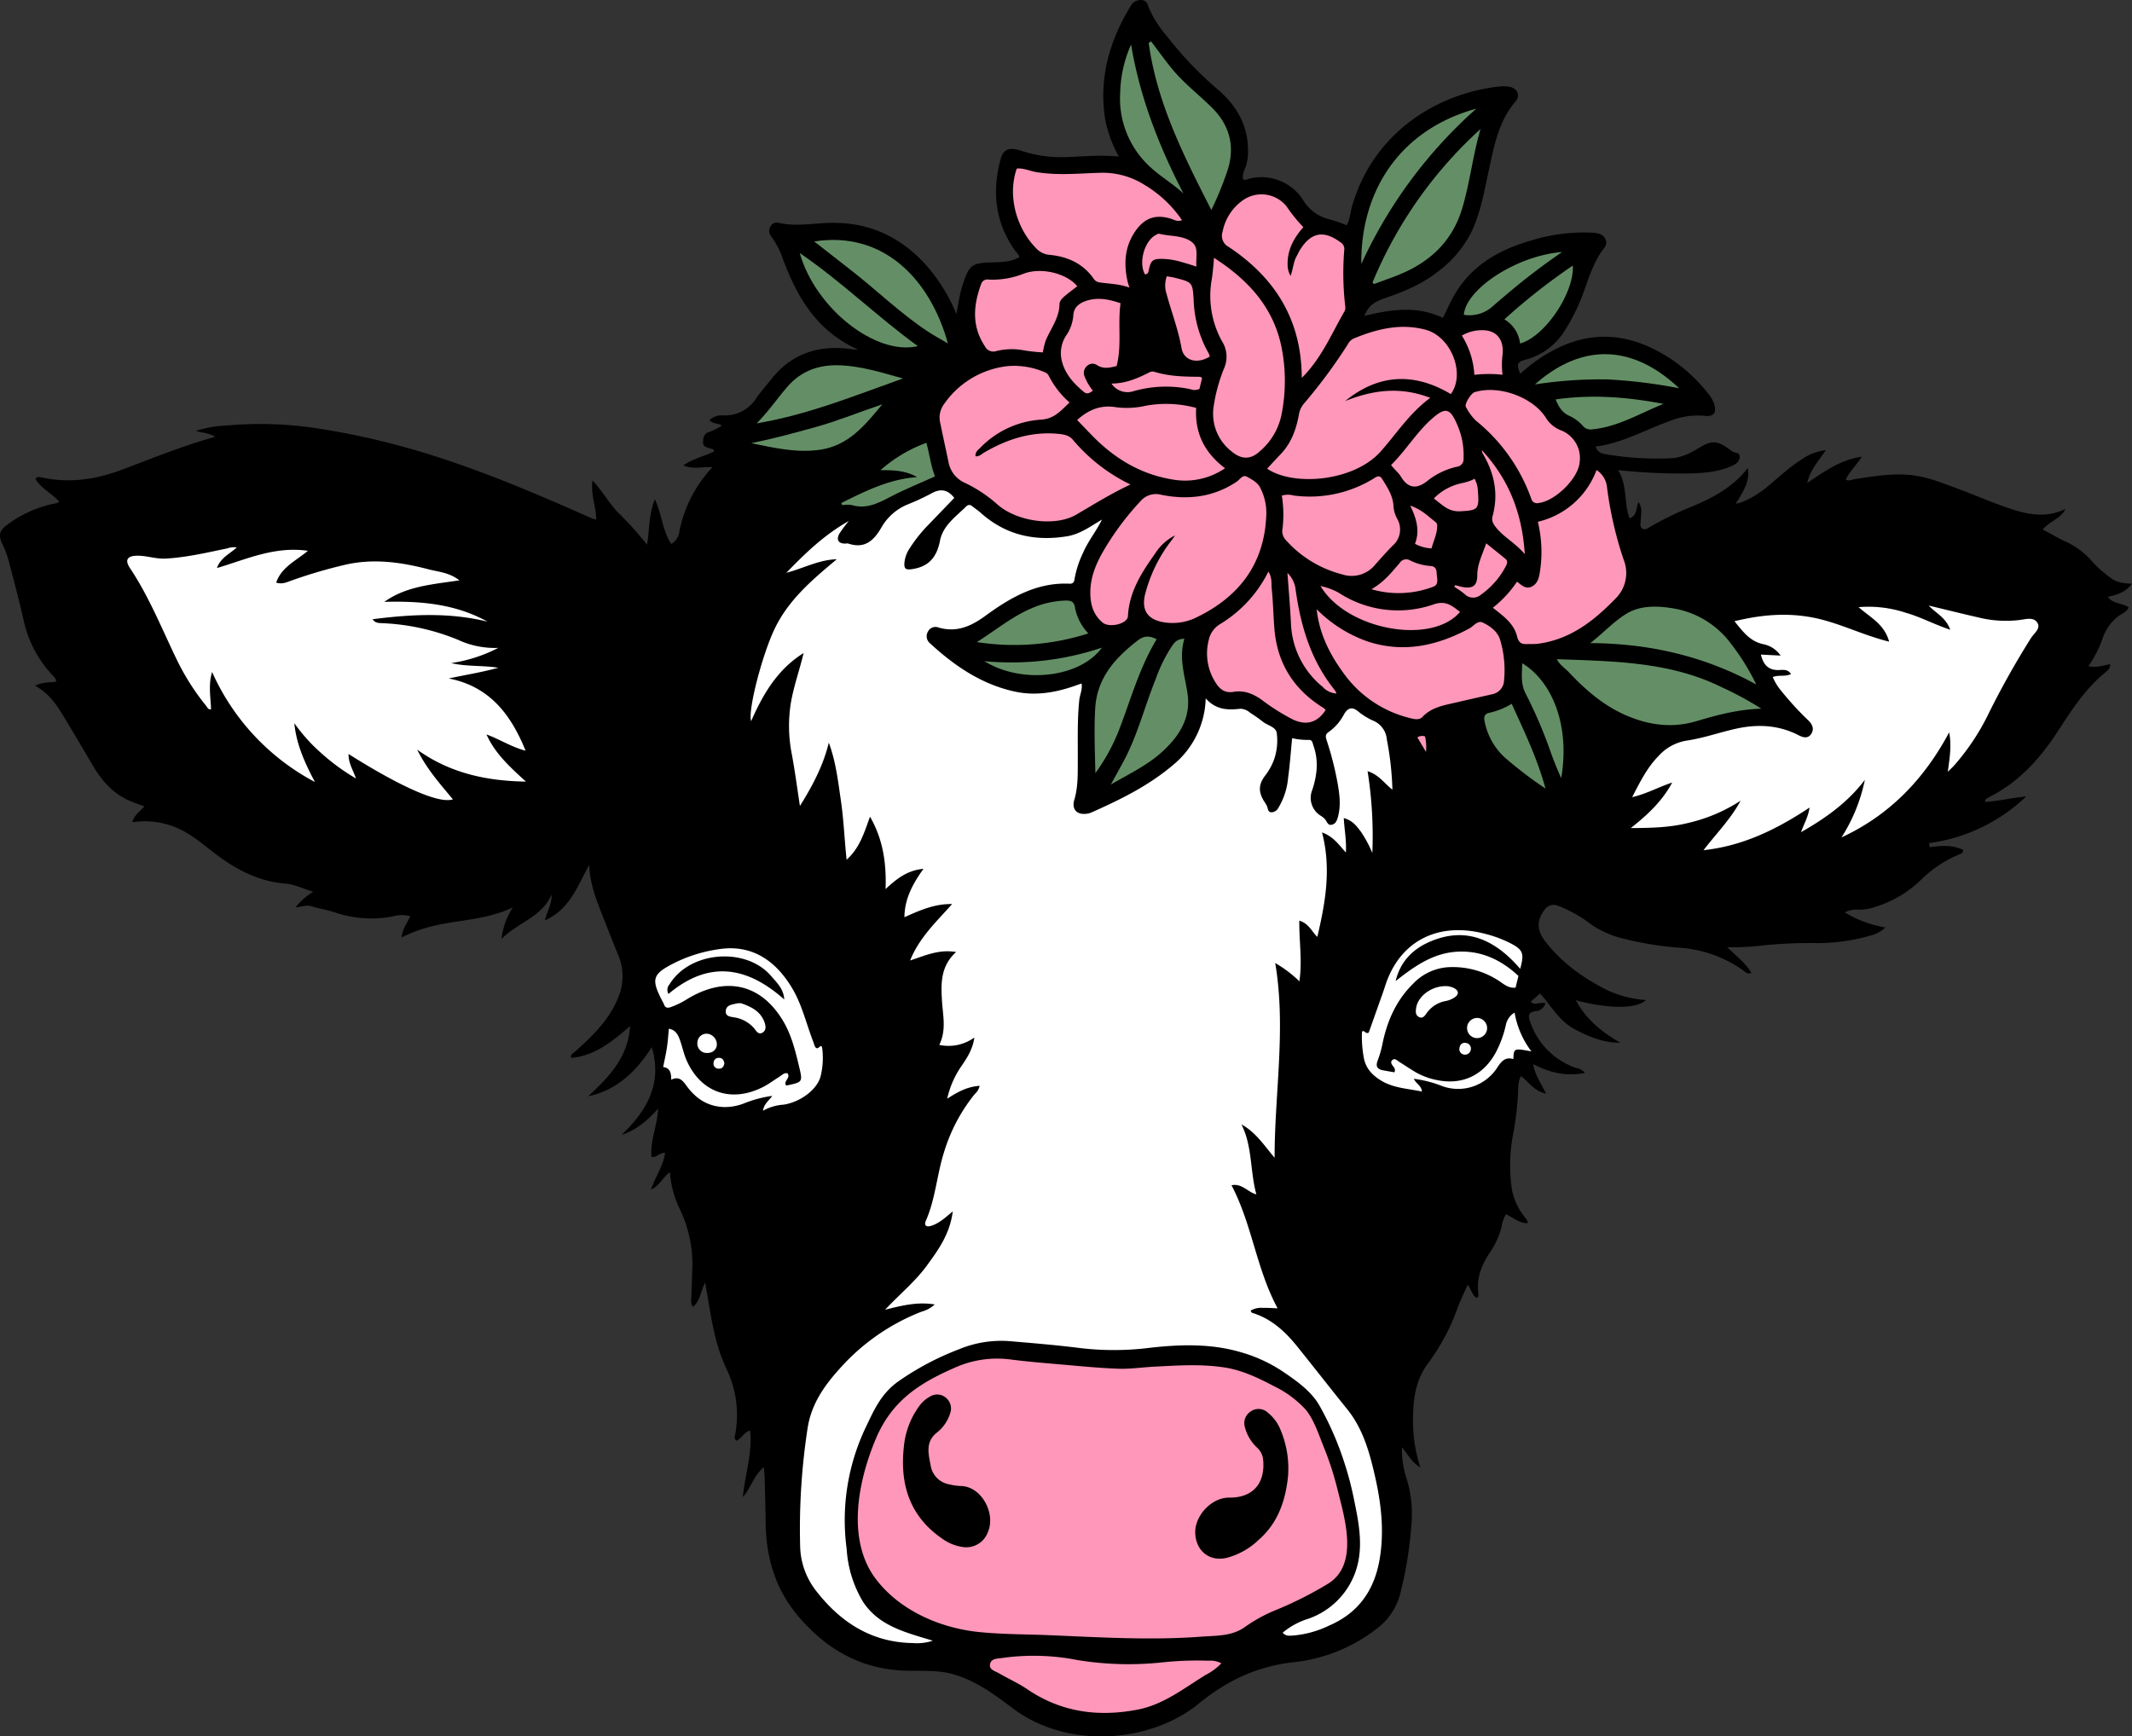 <svg xmlns="http://www.w3.org/2000/svg" width="560.885" height="456.887" viewBox="0 0 560.885 456.887"><rect x="0" y="0" width="560.885" height="456.887" fill="#333333" stroke="none"/><g id="katman_2" data-name="katman 2"><g id="katman_1-2" data-name="katman 1"><g><path d="M560.885,153.585c-2.101-.104-3.93-.254-5.457-1.426a31.499,31.499,0,0,1-4.841-4.208,20.433,20.433,0,0,0-7.091-5.418c-2.055-.926-3.999-2.098-6.109-3.222,1.79-2.163,4.718-2.792,6.013-5.396-6.075,2.946-11.77.984-17.429-1.088-3.62-1.325-7.165-2.854-10.782-4.185-3.948-1.453-7.856-3.089-12.084-3.596-5.091-.611-10.089.265-15.094,1.013-.77.115-1.555.627-2.426.138,1-2.175,2.749-3.704,4.22-6.033-5.755.836-9.857,3.943-14.364,6.908.752-3.457,2.984-5.723,4.892-8.627a13.959,13.959,0,0,0-6.658,2.653c-3.329,2.119-6.151,4.882-9.196,7.36-2.528,2.058-6.18,3.958-7.877,4.07,2.863-4.287,3.741-6.734,3.186-9.356-4.43,5.718-10.566,8.492-16.904,11.028a91.488,91.488,0,0,0-8.424,4.223c-.757.398-1.483,1.164-2.325.703-.895-.49-.48-1.538-.475-2.358.01-1.51.543-3.079-.614-4.664-.708,1.576-.282,3.563-2.342,4.296-1.521-4.066-.499-8.627-3.033-12.713a154.011,154.011,0,0,0,18.769.887c3.79-.09,7.579-.372,11.11-1.948,1.037-.463,2.11-1.098,2.132-2.439.02-1.228-1.232-.949-1.891-1.38-.298-.195-.592-.396-.878-.609-3.051-2.275-4.593-2.374-7.802-.421-2.344,1.426-4.795,2.7-7.558,2.808a80.54,80.54,0,0,1-16.869-1.026c-1.083-.187-2.388-.386-2.9-2.062,7.05-.888,13.044-4.411,19.478-6.71a19.939,19.939,0,0,1,9.234-1.374c2.4.291,3.177-.835,2.444-3.207a8.709,8.709,0,0,0-1.643-2.745,41.552,41.552,0,0,0-9.71-8.997c-10.267-6.815-20.888-8.043-31.891-1.77a39.699,39.699,0,0,0-7.74,5.674c-1.035-2.52-.886-3.061,1.354-3.725a17.245,17.245,0,0,0,9.816-6.852,50.561,50.561,0,0,0,5.547-11.084c1.28-3.55,2.428-7.19,4.557-10.365.716-1.067,1.821-1.948,1.127-3.408-.687-1.446-2.093-1.614-3.462-1.706A46.683,46.683,0,0,0,402.616,63.34c-8.406,2.45-15.594,6.551-20.128,14.502-1.05,1.842-1.838,3.8-2.901,5.796-6.808-3.282-13.684-2.204-20.657-.522,1.072-2.524,2.287-3.595,5.588-4.725,4.878-1.67,9.539-3.594,13.687-6.867a29.469,29.469,0,0,0,8.988-10.68c2.405-5.174,3.328-10.759,4.527-16.265,1.385-6.357,2.571-12.757,7.027-17.936,1.26-1.464.452-3.342-1.458-3.768a8.661,8.661,0,0,0-2.767-.121c-16.115,1.735-33.142,11.842-38.826,31.524-.469,1.623-.5,3.389-1.407,4.993a42.594,42.594,0,0,0-4.48-1.542,11.083,11.083,0,0,1-7.136-5.328A13.051,13.051,0,0,0,328.79,46.978c-.571.122-1.151.619-1.849.113a6.679,6.679,0,0,1,.72-3.077,12.117,12.117,0,0,0,.662-4.63c-.069-6.629-3.126-11.765-8.04-15.911A94.825,94.825,0,0,1,306.997,9.531a29.649,29.649,0,0,1-4.637-7.176c-.426-1.069-.56-2.242-2.062-2.347A3.096,3.096,0,0,0,297.34,1.781c-5.537,9.143-8.291,18.915-6.577,29.668a32.293,32.293,0,0,0,3.603,9.758c-4.949-.513-9.568-.004-14.197.142a33.767,33.767,0,0,1-11.602-1.71c-3.032-.989-4.621-.366-5.305,2.155-2.304,8.489-1.51,16.554,3.63,23.936.439.63,1.109,1.11,1.292,1.91-1.778,1.048-3.123,1.302-7.435,1.414-4.977.13-5.704.654-7.337,5.417a26.976,26.976,0,0,0-.855,3.09c-.328,1.529-.575,3.075-.943,5.088a46.107,46.107,0,0,0-7.744-12.624c-6.635-7.47-14.789-11.458-24.868-11.392-4.765.031-9.532,1.103-14.301-.026a1.76,1.76,0,0,0-1.984.965,2.23,2.23,0,0,0,.16,2.621,22.504,22.504,0,0,1,3.202,6.273c3.762,9.946,8.926,18.737,19.664,23.516-.771-.016-.978.003-1.177-.028-8.711-1.362-16.138.787-21.745,7.935-1.279,1.63-2.677,3.175-3.854,4.874a9.705,9.705,0,0,1-8.444,4.54,5.057,5.057,0,0,0-3.884,1.206c.862,1.072,2.182.795,3.301,1.453a14.981,14.981,0,0,1-3.668,1.794c-1.184.546-1.293,1.599-1.308,2.706-.015,1.077.885,1.13,1.573,1.46.449.216,1.169.016,1.348.832-2.522,1.298-5.417,1.832-8.116,3.709,2.753,1.139,5.08.281,7.672.461a34.344,34.344,0,0,0-8.691,16.794,4.382,4.382,0,0,1-2.158,3.417c-2.3-3.408-2.398-7.631-4.308-11.779-1.663,4.163-1.379,7.985-2.058,11.961a88.337,88.337,0,0,0-7.44-8.264c-2.508-2.511-4.186-5.733-6.915-8.634-.523,3.855.995,6.938.978,10.309a11.317,11.317,0,0,1-1.13-.333c-15.922-7.066-31.905-13.891-48.761-18.6A197.714,197.714,0,0,0,82.107,112.51a98.258,98.258,0,0,0-22.662-.53A28.866,28.866,0,0,0,51.513,113.4c1.685.478,3.405.511,5.119,1.532-8.499,2.354-16.432,5.6-24.438,8.621-6.936,2.617-13.912,3.672-21.209,2.074-.524-.115-1.128-.368-1.663.423,1.526,2.481,4.299,3.781,6.215,5.896-.342.506-.795.465-1.202.546A31.344,31.344,0,0,0,1.921,138.058c-2.193,1.593-2.376,2.832-1.217,5.26a24.03,24.03,0,0,1,1.57,4.205c1.381,5.248,2.778,10.495,3.968,15.788a30.445,30.445,0,0,0,7.327,14.087c.497.546,1.208,1.021,1.184,1.998-1.748.192-3.54.055-5.515,1.036,3.601,1.956,5.62,4.964,7.503,8.062,2.627,4.32,5.179,8.687,7.748,13.043,2.298,3.896,5.182,7.188,9.401,9.078,1.283.575,2.626,1.013,4.07,1.562-1.113,1.374-2.702,2.249-3.126,4.181A21.369,21.369,0,0,1,49.93,219.663c2.535,1.584,4.812,3.578,7.221,5.365,5.355,3.971,11.08,6.929,17.93,7.465,2.36.185,4.644,1.337,7.321,2.157a17.891,17.891,0,0,0-4.661,4.094c1.503-.081,2.788-.75,4.276-.267,1.897.616,3.898.906,5.8,1.511a30.196,30.196,0,0,0,15.584,1.132,8.37,8.37,0,0,1,4.531-.057c-.808,1.818-2.038,3.362-2.305,5.607a37.403,37.403,0,0,1,6.078-2.415c7.477-2.302,15.568-1.84,23.214-5.492a19.14,19.14,0,0,0-2.983,8.297c4.423-4.43,10.733-5.802,13.169-11.724.101,2.505-1.175,4.519-1.767,6.851,6.59-2.927,8.611-9.133,11.673-14.595.175,5.275,2.174,9.953,4.021,14.669q1.797,4.589,3.656,9.153a14.3,14.3,0,0,1-.131,11.246c-2.339,5.762-6.667,9.89-11.133,13.932-.485.439-1.298.667-1.203,1.772,6.221-.531,10.733-4.232,15.542-8.368-.546,8.44-5.716,13.47-11.012,18.467,7.759-1.649,12.777-6.833,16.718-12.913,2.848,9.496-1.261,16.712-7.956,23.074,3.899-1.274,6.758-3.72,9.635-6.944-.259,4.7-2.164,8.564-1.755,12.76,1.439.145,2.217-1.216,3.583-1.118-.49,3.491-2.526,6.263-3.727,9.678,2.328-.986,3.019-3.195,4.988-4.566a26.9,26.9,0,0,0,2.69,9.89,33.265,33.265,0,0,1,3.225,14.083c-.034,2.927-.189,5.853-.27,8.78-.024.872-.275,1.801.431,2.687,1.94-1.642,1.997-4.105,3.188-6.418.254,1.437.447,2.481.622,3.528,1.107,6.63,2.143,13.323,5.098,19.416a27.832,27.832,0,0,1,2.219,16.89c-.091.594-.452,1.256.333,1.807,1.313-.623,1.946-2.214,3.562-2.716.656,6.026-1.36,11.678-1.905,17.514,2.113-2.285,2.753-5.543,5.519-7.838.099,1.288.207,2.185.23,3.083.097,3.783.204,7.567.242,11.351.095,9.371,2.567,17.809,8.839,25.085,7.551,8.758,16.758,13.798,28.448,14.032,4.122.083,8.263-.21,12.325.998,5.828,1.733,10.666,5.302,15.331,8.838,14.502,10.989,36.386,9.142,48.997-1.174,7.362-6.023,15.344-9.829,24.878-10.891a43.109,43.109,0,0,0,21.792-8.704,16.731,16.731,0,0,0,6.298-9.175,102.426,102.426,0,0,0,2.936-17.729,31.786,31.786,0,0,0-1.21-12.691,24.291,24.291,0,0,1-1.239-8.289c1.604,2.025,2.739,4.082,4.846,5.337a39.562,39.562,0,0,1-1.909-13.661c.075-4.937.885-9.728,3.962-13.763a56.888,56.888,0,0,0,7.802-14.707c.752-2.002,1.684-3.876,2.598-5.946.958,1.197,1.164,2.752,2.407,3.503a1.3,1.3,0,0,0,.39-1.358c-.515-4.162,1.009-7.684,3.311-11.008a21.685,21.685,0,0,0,2.772-6.237,10.47,10.47,0,0,1,1.18-3.463c1.907.846,3.494,2.399,5.765,2.374-.085-.947-.704-1.398-1.089-1.974a16.638,16.638,0,0,1-3.038-6.564,42.53,42.53,0,0,1,.111-14.073,84.129,84.129,0,0,0,1.424-11.252c.085-1.578-.084-3.256.787-4.849,2.09,1.528,3.412,3.969,6.608,4.611-1.348-2.727-2.924-4.869-3.397-7.763,4.367,2.229,8.687,3.322,13.633,2.301a3.885,3.885,0,0,0-2.373-1.299,19.376,19.376,0,0,1-12.077-12.216c-.5-1.367-.59-2.443,1.386-2.715a2.845,2.845,0,0,0,2.659-2.123c-1.405-.344-2.829.708-3.895-.355.849-.747,1.638-1.44,2.476-2.176,2.862,3.097,4.919,7.127,8.905,9.281,3.8,2.054,7.726,3.697,12.189,3.674-4.815-2.802-9.01-6.149-11.669-11.19a47.742,47.742,0,0,0,9.286,1.647c4.092.315,7.552-.176,9.171-1.693a27.991,27.991,0,0,1-10.809-2.898c-6.184-3.204-11.666-7.2-15.886-12.781-2.085-2.756-2.025-5.478-.008-8.047a2.886,2.886,0,0,1,3.569-1.075,35.287,35.287,0,0,1,8.738,4.935,25.458,25.458,0,0,0,8.786,3.796,87.221,87.221,0,0,0,13.947,2.274,32.892,32.892,0,0,1,17.348,6.078c.508.375,1.024,1.04,2.043.543-1.589-2.541-3.889-4.35-6.386-6.734a67.073,67.073,0,0,0,7.722-.273,120.779,120.779,0,0,1,15.813-.807,49.854,49.854,0,0,0,14.338-2.028,8.056,8.056,0,0,0,3.739-2.083,30.016,30.016,0,0,1-10.64-3.945,6.424,6.424,0,0,1,3.667-.718,13.918,13.918,0,0,0,4.6-.833,29.69,29.69,0,0,0,11.841-7.116,31.207,31.207,0,0,1,9.689-6.481c.536-.239,1.289-.311,1.334-1.294-2.764-1.381-5.767-1.149-8.801-.724q-.094-.54-.188-1.081a45.77,45.77,0,0,0,25.553-12.267c-3.638.297-7.153,1.226-10.854,1.428.111-.408.104-.592.19-.66a5.09,5.09,0,0,1,.885-.589c7.585-3.797,13.159-9.819,17.704-16.737,3.778-5.75,7.377-11.558,12.78-15.984.642-.526,1.467-1.106,1.392-2.254-1.944.303-3.711,1.041-5.736.486a28.555,28.555,0,0,0,3.734-7.259,12.297,12.297,0,0,1,3.962-5.714c.942-.776,2.304-1.141,2.918-2.452-1.623-1.276-4.091-.789-5.484-2.806C557.007,156.506,559.211,155.831,560.885,153.585Z"></path><g><path d="M347.397,154.19c6.926,11.629,29.255,15.618,36.704,6.827-1.994-1.54-3.651-3.066-6.778-2.041a28.548,28.548,0,0,1-25.215-3.059A17.771,17.771,0,0,0,347.397,154.19Z" style="fill: #ff97ba"></path><path d="M389.688,156.411A21.052,21.052,0,0,0,396.19,148.91c.365-.703.512-1.339-.182-1.903-1.62-1.317-3.25-2.624-5.014-4.047-1.002,2.963-2.361,5.495-2.356,8.428.004,2.567-1.044,3.494-3.548,3.124-.757-.112-1.496-.354-2.242-.537l-.269.393c.907.637,1.873,1.204,2.707,1.925A3.148,3.148,0,0,0,389.688,156.411Z" style="fill: #ff97ba"></path><path d="M389.841,118.437a4.181,4.181,0,0,0,.164.778c3.112,5.186,4.292,10.681,2.651,16.622-.354,1.282.296,2.19,1.038,3.095,2.047,2.496,4.989,3.968,7.449,6.88C400.448,135.1,397.024,126.213,389.841,118.437Z" style="fill: #ff97ba"></path><path d="M368.228,148.14c-2.088,2.413-4.057,4.956-7.427,6.901a25.539,25.539,0,0,0,16.312-.683c1.519-.569.884-2.356.835-3.644-.038-.988-.408-1.735-1.651-1.795a14.066,14.066,0,0,1-5.333-1.457A1.984,1.984,0,0,0,368.228,148.14Z" style="fill: #ff97ba"></path><path d="M372.249,143.091a10.351,10.351,0,0,0,4.352,1.209c.48-1.813,1.286-3.412,1.447-5.205.058-.64.187-1.283-.428-1.758-1.897-1.466-3.569-3.265-6.616-4.286C372.735,136.582,373.551,139.759,372.249,143.091Z" style="fill: #ff97ba"></path><path d="M384.156,134.53c4.537-.246,5.037-.429,4.655-5.117a7.407,7.407,0,0,0-.879-3.456c-1.882,1.108-3.964,1.102-5.788,1.916a13.872,13.872,0,0,0-4.931,3.291C379.412,132.794,381.022,134.7,384.156,134.53Z" style="fill: #ff97ba"></path><path d="M390.283,86.887a10.45,10.45,0,0,0-5.704,1.416A21.623,21.623,0,0,1,387.87,98.624a33.495,33.495,0,0,1,7.415-.018,21.833,21.833,0,0,1-.015-5.129C395.741,89.493,393.851,87.015,390.283,86.887Z" style="fill: #ff97ba"></path><path d="M395.774,84.031a8.485,8.485,0,0,1,4.129,6.353c6.512-1.794,14.281-13.293,13.875-20.51A162.135,162.135,0,0,0,395.774,84.031Z" style="fill: #648f66"></path><path d="M401.59,169.473c.994-.046,2.001.039,2.983-.086,8.495-1.085,14.767-6.036,20.465-11.914a9.422,9.422,0,0,0,2.133-10.149,98.252,98.252,0,0,1-4.428-19.333,6.037,6.037,0,0,0-2.728-4.313,21.72,21.72,0,0,1-15.439,13.614,33.912,33.912,0,0,1,.599,12.806c-.251,1.643-.5,3.341-2.137,4.211-1.571.835-2.751-.312-3.934-1.264a29.934,29.934,0,0,1-6.373,6.864c2.791,2.208,5.556,4.139,6.378,7.562C399.456,168.922,400.157,169.54,401.59,169.473Z" style="fill: #ff97ba"></path><path d="M403.813,101.149a113.814,113.814,0,0,1,19.148-1.315,136.632,136.632,0,0,1,18.786,2.324C429.378,90.468,416.059,90.311,403.813,101.149Z" style="fill: #648f66"></path><path d="M416.351,111.989a2.684,2.684,0,0,0,2.616.97c6.781-.661,12.502-4.237,18.675-6.687-9.386-1.791-18.751-2.554-28.381-1.177.768,1.912,1.694,3.435,3.48,4.276A10.375,10.375,0,0,1,416.351,111.989Z" style="fill: #648f66"></path><path d="M361.682,125.725a32.079,32.079,0,0,1-21.303,4.662,5.81,5.81,0,0,0-3.158.015,31.313,31.313,0,0,1,.19,8.645,3.426,3.426,0,0,0,.902,3.098,29.737,29.737,0,0,0,14.749,8.979,7.975,7.975,0,0,0,8.729-2.551c1.508-1.715,3.027-3.426,4.637-5.043a5.59,5.59,0,0,0,1.248-6.835,8.386,8.386,0,0,1-1.066-3.232c-.06-2.866-1.554-5.138-2.994-7.44C363.083,125.17,362.532,125.186,361.682,125.725Z" style="fill: #ff97ba"></path><path d="M376.852,110.059c-4.114,3.593-6.904,8.335-10.886,12.307.906,1.203,1.948,1.978,2.615,3.091,1.776,2.966,4.046,3.354,6.838,1.161a19.115,19.115,0,0,1,7.819-3.798,1.992,1.992,0,0,0,1.795-2.17,19.965,19.965,0,0,0-1.777-9.144C381.485,107.407,380.202,107.133,376.852,110.059Z" style="fill: #ff97ba"></path><path d="M351.611,182.478a5.422,5.422,0,0,0-.445-.865c-6.322-7.813-9.041-17.034-10.354-26.771a7.216,7.216,0,0,0-2.114-4.089c.327,4.59.718,8.911.923,13.241a22.602,22.602,0,0,0,8.328,16.727A5.304,5.304,0,0,0,351.611,182.478Z" style="fill: #ff97ba"></path><path d="M395.779,199.227a104.741,104.741,0,0,0,10.81,8.256c-2.209-8.093-5.636-15.095-8.89-22.301a19.296,19.296,0,0,1-5.733,2.337c-1.395.276-1.67,1.01-1.39,2.302A17.347,17.347,0,0,0,395.779,199.227Z" style="fill: #648f66"></path><path d="M308.207,126.12a18.642,18.642,0,0,0,14.076-2.915c-5.312-4.015-8.002-9.182-7.593-15.872a30.098,30.098,0,0,0-13.24-.581,21.985,21.985,0,0,1-8.025.372c-3.88-.632-7.198.768-10.046,3.393,1.383,1.437,2.611,2.722,3.85,3.997C293.048,120.502,299.862,124.709,308.207,126.12Z" style="fill: #ff97ba"></path><path d="M287.965,193.57c.019,3.287.133,6.574.206,9.86a50.171,50.171,0,0,0,6.187-11.272c3.114-8.009,5.342-16.379,9.934-23.956-1.897-.973-3.312-.956-4.925.285-5.958,4.586-10.743,9.855-11.237,17.836C287.98,188.733,287.951,191.155,287.965,193.57Z" style="fill: #648f66"></path><path d="M333.14,135.445a14.343,14.343,0,0,0-1.565-7.035c-.764-1.529-2.224-2.25-3.55-2.982-1.099-.607-1.853.767-2.683,1.322-6.138,4.098-12.865,4.864-19.901,3.429a5.308,5.308,0,0,0-5.375,1.669,73.079,73.079,0,0,0-8.04,10.29c-2.75,4.296-5.258,8.709-5.185,14.052.041,2.973.86,5.672,3.238,7.625,1.83,1.503,6.557.313,6.657-1.677.321-6.403,3.608-11.511,7.138-16.466a13.333,13.333,0,0,1,5.268-4.803c-.278.397-.549.8-.836,1.19a38.71,38.71,0,0,0-7.099,14.512c-.89,3.987.697,6.354,4.658,7.112a14.192,14.192,0,0,0,8.982-1.272C326.095,156.953,332.674,148.248,333.14,135.445Z" style="fill: #ff97ba"></path><path d="M305.422,198.101c4.624-4.107,7.926-9.012,7.001-15.518-.678-4.77-2.384-9.414-.833-14.497-2.042.003-2.683,1.095-3.375,2.061a40.488,40.488,0,0,0-4.213,8.636c-2.866,7.072-4.697,14.55-8.308,21.333-1.034,1.942-2.109,3.862-3.453,6.316C297.112,203.598,301.657,201.444,305.422,198.101Z" style="fill: #648f66"></path><path d="M282.783,159.782c-.23-1.525-1.116-1.78-2.373-1.763a24.007,24.007,0,0,0-9.115,2.081c-5.103,2.165-9.32,5.724-14.311,8.85a63.99,63.99,0,0,0,29.336-2.28A13.504,13.504,0,0,1,282.783,159.782Z" style="fill: #648f66"></path><path d="M289.893,170.411a74.853,74.853,0,0,1-30.929,3.555C268.854,180.11,284.17,178.31,289.893,170.411Z" style="fill: #648f66"></path><path d="M418.371,169.216c15.497.088,30.059,3.413,43.666,10.896a59.971,59.971,0,0,0-6.668-10.757,23.751,23.751,0,0,0-14.663-9.185c-4.3-.785-8.91-.96-12.552,1.161C424.66,163.365,421.771,166.616,418.371,169.216Z" style="fill: #648f66"></path><path d="M372.881,194.031l2.273,3.818a13.309,13.309,0,0,0-.25-4.071A2.224,2.224,0,0,0,372.881,194.031Z" style="fill: #ff97ba"></path><path d="M298.312,102.896a31.159,31.159,0,0,1,14.825-.502,3.007,3.007,0,0,0,2.41-.059c.225-.927.47-1.933.701-2.885-.298-.173-.417-.303-.537-.304-4.069-.031-8.13-.092-12.07-1.332a1.81,1.81,0,0,0-1.23.147c-3.057,1.55-6.157,2.943-10.017,2.964A5.086,5.086,0,0,0,298.312,102.896Z" style="fill: #ff97ba"></path><path d="M406.618,109.816c-3.509-5.406-12.432-8.576-18.679-6.624-.969.303-2.737,3.162-2.292,3.877a14.2,14.2,0,0,0,2.615,3.604,46.311,46.311,0,0,1,14.576,20.538,1.558,1.558,0,0,0,1.953,1.135c4.255-.46,10.283-6.322,10.751-10.529a7.853,7.853,0,0,0-5.121-8.679A8.071,8.071,0,0,1,406.618,109.816Z" style="fill: #ff97ba"></path><path d="M286.511,78.946c-2.076.517-4.032,1.601-4.141,4.036a10.731,10.731,0,0,1-1.91,5.336,8.435,8.435,0,0,0-1.083,6.779c.875,3.411,3.153,5.848,5.768,8.033.884.739,1.552.23,2.375-.328a14.16,14.16,0,0,1-2.241-3.877,2.367,2.367,0,0,1,.773-2.696,2.048,2.048,0,0,1,2.58-.139c1.753,1.12,3.53.615,5.125.219,1.416-5.48.252-10.932,1.036-16.52C292.113,78.866,289.352,78.238,286.511,78.946Z" style="fill: #ff97ba"></path><path d="M324.491,182.047c2.801-.488,5.154.494,7.404,2.064a54.369,54.369,0,0,0,8.318,5.247c3.522,1.609,6.384.77,8.539-2.545a4.518,4.518,0,0,0-.561-.526c-7.824-4.827-12.224-11.773-12.933-20.974-.268-3.483-.343-6.984-.693-10.458-.14-1.389.137-2.931-.881-4.443a33.554,33.554,0,0,1-12.716,13.812,6.44,6.44,0,0,0-2.978,4.202,14.189,14.189,0,0,0,1.878,11.291C320.978,181.459,322.38,182.416,324.491,182.047Z" style="fill: #ff97ba"></path><path d="M396.609,77.253a173.548,173.548,0,0,1,14.33-10.926c-11.73.866-25.264,9.623-25.834,16.498a9.101,9.101,0,0,0,7.597-2.227C393.987,79.464,395.3,78.36,396.609,77.253Z" style="fill: #648f66"></path><path d="M321.482,89.787a7.553,7.553,0,0,1,.573,7.07,43.235,43.235,0,0,0-2.77,10.086,12.559,12.559,0,0,0,4.826,11.921c2.519,2.073,4.909,2.102,7.295-.097a17.157,17.157,0,0,0,5.709-9.541,45.307,45.307,0,0,0-.056-18.272c-2.247-10.377-8.856-17.416-17.681-23.114-.16,2.069-.31,3.825-.574,5.575A24.673,24.673,0,0,0,321.482,89.787Z" style="fill: #ff97ba"></path><path d="M308.983,73.065c-.614-.155-1.248-.232-2.017-.371a7.045,7.045,0,0,0-.066,4.642c1.288,4.768,3.074,9.365,3.948,14.293.602,3.393,4.241,4.198,7.419,2.179a5.429,5.429,0,0,0-.354-.953A30.155,30.155,0,0,1,314.03,78.988C313.743,74.265,313.726,74.261,308.983,73.065Z" style="fill: #ff97ba"></path><path d="M313.435,63.593c-2.448-1.757-5.659-1.355-8.493-2.086-.228-.059-.543.143-.795.268-3.076,1.527-4.709,7.375-2.918,10.444.432-.091.797-.22.901-.749.615-3.107,1.089-3.459,4.15-3.336,2.807.113,5.428,1.037,8.466,2.01C314.523,67.61,315.51,65.081,313.435,63.593Z" style="fill: #ff97ba"></path><path d="M392.477,182.694a3.86,3.86,0,0,0,3.216-3.726,27.837,27.837,0,0,0-.973-10.378c-.617-2.333-2.593-3.809-4.654-4.779-1.353-.637-2.383.943-3.525,1.557-8.428,4.535-17.181,6.492-26.578,3.472a35.266,35.266,0,0,1-13.578-8.536c.739,6.68,3.569,12.044,7.165,16.949a30.286,30.286,0,0,0,17.395,11.694c1.142.29,2.437.583,3.263-.297,2.437-2.598,5.706-3.069,8.886-3.815C386.217,184.102,389.349,183.406,392.477,182.694Z" style="fill: #ff97ba"></path><path d="M396.155,269.716a28.812,28.812,0,0,1-2.748,7.405c-3.269,5.872-8.787,8.431-15.335,7.078a18.345,18.345,0,0,1-5.608-2.055c-1.476-.864-2.888-1.839-4.346-2.735-.57-.35-1.174-1.121-1.87-.433-.574.567-.04,1.165.337,1.702a1.27,1.27,0,0,1,.256,1.474c-.93-.162-1.897-.33-2.863-.499-1.601-.28-2.188-.999-1.506-2.688a28.76,28.76,0,0,0,1.315-4.727c1.256-5.853,3.628-11.123,7.952-15.371a13.936,13.936,0,0,1,10.14-4.403,22.055,22.055,0,0,1,12.909,3.933c1.124.8,2.3,1.666,3.929,1.476q.4-1.631.756-3.084c-4.637-4.322-9.982-6.783-16.33-6.359-6.292.42-11.171,3.921-15.982,7.717,1.396-5.795,5.333-9.178,10.72-11.024,8.027-2.75,15.237-.143,22.05,7.804,1.138-4.162.765-5.058-2.901-6.91a31.794,31.794,0,0,0-6.429-2.332c-12.786-3.305-22.611,2.341-26.23,13.847-.45,1.429-.978,2.833-1.477,4.246-.965,2.731-1.936,5.46-2.807,7.916-.947.508-1.018-.779-1.778-.254a30.566,30.566,0,0,0,.422,6.552c.444,2.955,2.141,4.829,4.597,6.327,3.323,2.027,7.079,2.107,10.749,2.897-.07-1.502-1.465-1.976-2.136-3.356a30.922,30.922,0,0,1,6.88,1.687,12.247,12.247,0,0,0,15.084-4.651c.961-1.501,2.079-2.915,4.222-2.215.132-2.889.132-2.889,4.762-2.03a23.348,23.348,0,0,1-4.432-10.219A4.925,4.925,0,0,0,396.155,269.716Z" style="fill: #fff"></path><path d="M318.027,436.977a88.437,88.437,0,0,0-12.386.449,83.322,83.322,0,0,1-22.164-.62,59.486,59.486,0,0,0-19.807-.551c-1.225.19-2.888.071-3.21,1.596-.318,1.504,1.324,1.835,2.306,2.41,2.46,1.442,5.104,2.599,7.452,4.197,8.905,6.061,18.615,7.38,29.007,5.398,6.903-1.316,12.235-5.646,17.993-9.159a15.87,15.87,0,0,0,4.096-3.03A5.998,5.998,0,0,0,318.027,436.977Z" style="fill: #ff97ba"></path><path d="M354.434,370.813c-4.384-5.442-8.685-10.951-13.061-16.4-3.221-4.011-6.888-7.457-11.988-8.982-.144-.043-.22-.311-.387-.564a5.422,5.422,0,0,1,3.305-.728c1.163-.045,2.331.059,3.807.107-5.615-10.405-6.711-22.107-12.129-32.372,2.766-.585,4.281,1.821,6.542,2.398-1.697-6.176-1.003-12.635-3.933-18.421,3.843,2.117,6.03,5.617,8.731,8.787-.008-17.043,3.065-34.005.166-51.241a32.273,32.273,0,0,1,6.354,4.81c.813-5.496-.101-10.638-.017-15.965,2.598.797,3.337,3.009,4.737,4.274,2.107-8.965,3.735-17.916,1.236-27.485,3.01,1.09,4.435,3.259,6.269,5.286.203-3.148-.385-5.998-.548-9.059,2.367.628,3.433,2.175,4.541,3.634a31.512,31.512,0,0,1,2.974,5.553,108.551,108.551,0,0,0-1.251-21.524c2.945.899,4.385,3.181,6.532,4.865a79.988,79.988,0,0,0-1.462-13.177,5.855,5.855,0,0,0-3.67-5.01,17.604,17.604,0,0,1-3.986-2.495c-1.671-1.332-2.738-.647-3.614.845a13.065,13.065,0,0,1-4.029,4.652c-.978.627-.814,1.336-.533,2.198a83.444,83.444,0,0,1,2.86,11.201c.528,2.964.919,5.944.111,8.92-.242.892-.557,1.849-1.623,2.087-1.04.232-1.227-.722-1.683-1.328a4.869,4.869,0,0,0-1.129-.976,5.515,5.515,0,0,1-2.307-6.896c1.255-3.802,1.688-7.675.304-11.565-.247-.695-.262-1.695-1.401-1.554a17.527,17.527,0,0,1-4.218-.458c-.354,3.596-.587,7.007-1.056,10.384a18.34,18.34,0,0,1-2.529,7.885,2.137,2.137,0,0,1-1.871,1.239c-.97-.061-.876-.962-1.143-1.588a9.499,9.499,0,0,0-.757-1.286c-1.539-2.448-1.515-4.421.213-6.726a15.852,15.852,0,0,0,2.388-4.286,15.148,15.148,0,0,0,.705-6.978c-.226-1.638-2.438-1.974-3.683-2.996a38.361,38.361,0,0,0-3.33-2.339,4.006,4.006,0,0,0-2.529-1.052c-3.27.378-6.415.352-9.146-2.732a23.454,23.454,0,0,1-8.442,17.409c-6.463,5.53-14.035,9.261-21.764,12.673a3.721,3.721,0,0,1-.825.231c-2.717.502-4.313-.995-3.537-3.612,1.04-3.508.896-7.063.914-10.628.026-5.199-.144-10.4.389-15.589.146-1.426.878-2.791.61-4.39-.433.146-.7.228-.962.324-5.386,1.972-10.886,3.039-16.603,1.797-8.73-1.897-15.82-6.719-22.261-12.66a2.409,2.409,0,0,1-.601-3.103,2.211,2.211,0,0,1,2.763-1.098c4.742,1.394,8.568-.301,12.347-3.061,6.584-4.811,13.548-8.864,22.159-8.462.959.045,1.215-.491,1.321-1.296a26.233,26.233,0,0,1,2.26-6.895c1.32-3.068,3.464-5.655,4.945-8.682-2.976,1.762-5.76,3.842-9.238,4.404-8.422,1.361-16.04-.303-22.549-6.081-.745-.662-1.57-1.235-2.367-1.837a1.04,1.04,0,0,0-1.527.024c-2.744,2.692-6.154,5.051-6.93,9.035-.864,4.43-3.007,6.929-7.566,7.523-1.492.194-1.838-.217-1.818-1.43a8.166,8.166,0,0,1,1.482-4.191,37.691,37.691,0,0,1,4.947-6.177c2.268-2.34,4.52-4.697,6.705-6.97-1.802-2.306-3.731-2.483-6.079-1.15a60.75,60.75,0,0,1-6.219,2.88,14.073,14.073,0,0,0-6.825,5.977c-2.03,3.545-4.443,5.768-8.806,4.288a1.976,1.976,0,0,0-.637.024c-1.899.055-2.584-.99-1.622-2.671a34.816,34.816,0,0,1,2.45-3.28c-6.54,3.696-11.552,8.57-16.432,13.634,4.454-1.153,8.546-3.434,13.261-3.561-6.453,5.397-12.818,10.754-16.475,18.566-3.184,6.802-6.946,21.173-6.062,24.047,3.152-7.185,6.988-13.691,13.813-17.935-1.05,4.424-2.579,8.634-3.343,13.054a38.093,38.093,0,0,0,.252,13.63c.809,4.337,1.375,8.719,2.121,13.558,3.44-5.505,6.159-10.739,7.596-16.657,1.862,4.992,2.433,10.148,3.186,15.269.752,5.117.931,10.29,1.5,15.52,3.447-3.041,4.644-7.17,6.154-11.317,3.323,5.753,4.365,12.015,4.089,19.051,3.014-2.782,5.738-4.93,9.976-5.332-2.913,4.086-4.95,7.905-5.014,12.743,4.16-1.88,8.046-3.569,12.54-3.465-4.066,4.6-8.593,8.764-11.046,14.845,3.923-1.271,7.521-3,12.101-2.23-4.158,3.804-3.97,8.331-3.709,12.869.219,3.809,1.213,7.643-.713,11.57a11.599,11.599,0,0,0,9.226-1.942c-.439,3.268-2.08,5.583-3.679,7.932a24.164,24.164,0,0,0-3.462,8.173c2.826-1.86,5.385-3.186,8.525-3.394a3.848,3.848,0,0,1-1.25,2.128,45.212,45.212,0,0,0-8.139,15.425c-1.867,5.921-2.232,12.219-4.756,17.961-.541,1.23.136,1.733,1.436,1.314,2.062-.664,3.64-2.097,5.65-3.807-.748,5.918-3.763,10.099-6.836,14.302-3.065,4.192-7.094,7.465-10.969,11.591,4.543-1.137,8.565-2.13,13.052-1.388a8.189,8.189,0,0,1-3.494,1.908,55.942,55.942,0,0,0-21.447,14.921c-4.116,4.544-7.535,9.402-8.507,15.763a174.587,174.587,0,0,0-1.956,30.925,19.716,19.716,0,0,0,4.248,11.895c6.463,8.307,14.623,13.536,25.457,13.685a13.133,13.133,0,0,0,5.201-.626c-7.129-2.181-14.023-3.772-18.298-10.131a30.448,30.448,0,0,1-4.362-13.99,56.73,56.73,0,0,1,5.015-32.014c2.314-4.85,4.058-8.845,8.57-12.094a73.574,73.574,0,0,1,15.943-8.443,28.96,28.96,0,0,1,13.188-2.154c6.397.541,12.783,1.071,19.164,1.884a75.552,75.552,0,0,0,17.929-.132c8.046-.902,16.059-1.147,23.999,1.201a39.174,39.174,0,0,1,10.782,4.958c3.541,2.382,7.539,5.176,9.707,8.919a80.273,80.273,0,0,1,6.551,14.915,83.405,83.405,0,0,1,2.507,9.374c1.338,6.5,2.766,13.093.506,19.565a20.147,20.147,0,0,1-12.34,12.347,19.473,19.473,0,0,0-6.828,3.695c.918,1.008,1.885.779,2.783.74a26.875,26.875,0,0,0,9.418-2.605c7.796-3.345,11.967-9.384,13.336-17.594,1.233-7.396.377-14.665-1.281-21.881C360.265,382.038,358.557,375.931,354.434,370.813Z" style="fill: #fff"></path><path d="M351.844,391.813a80.824,80.824,0,0,0-3.57-11.009c-1.26-3.108-2.655-7.491-4.898-10.028a27.443,27.443,0,0,0-8-5.933c-4.136-2.165-8.411-4.272-13.149-5.017-6.186-.973-12.386-.537-18.584-.222-3.135.159-6.275.648-9.398.54-5.043-.175-10.076-.684-15.107-1.118-4.483-.387-8.972-.753-13.432-1.333a27.08,27.08,0,0,0-14.623,2.231c-9.479,4.134-16.52,8.812-20.672,18.662-4.665,11.066-7.798,26.563-.007,36.876,6.257,8.282,16.878,12.896,27.002,13.95,6.167.642,12.406.588,18.613.845,13.343.553,26.685,1.389,40.04.389,3.955-.296,8.07-.075,11.531-2.596a39.987,39.987,0,0,1,7.672-4.247,97.875,97.875,0,0,0,14.305-7.201C357.585,411.418,353.667,399.2,351.844,391.813Zm-91.933,11.282a6.059,6.059,0,0,1-6.59,3.971,12.178,12.178,0,0,1-5.493-2.24c-8.513-5.875-11.116-14.241-10.047-24.102a21.475,21.475,0,0,1,4.008-10.688,8.26,8.26,0,0,1,2.846-2.544,3.522,3.522,0,0,1,4.194.279,3.655,3.655,0,0,1,1.156,4.071,10.424,10.424,0,0,1-3.614,5.19c-2.921,2.406-2.134,5.494-1.544,8.491a5.973,5.973,0,0,0,4.897,5.046,14.654,14.654,0,0,0,2.96.433C258.15,391.019,262.013,398.14,259.911,403.094Zm71.154,2.143a19.126,19.126,0,0,1-8.497,4.708c-4.606.98-8.094-2.079-8.128-6.813-.03-4.295,4.238-9.116,8.968-9.072,6.365.059,9.588-3.937,8.866-10.24a4.895,4.895,0,0,0-1.606-2.946,11.199,11.199,0,0,1-3.137-5.264,3.664,3.664,0,0,1,1.602-4.29,3.55,3.55,0,0,1,4.371.356,10.993,10.993,0,0,1,3.394,4.595,26.21,26.21,0,0,1,1.96,12.164C338.122,395.509,335.886,401.039,331.066,405.237Z" style="fill: #ff97ba"></path><path d="M189.129,278.345a1.34,1.34,0,0,0-1.405,1.332,1.316,1.316,0,0,0,1.412,1.512c.861.028,1.268-.517,1.433-1.409C190.442,279.026,190.109,278.333,189.129,278.345Z" style="fill: #fff"></path><path d="M216.132,275.264c-.601-.1-.729.773-1.421.487-.449-.383-.528-1.048-.758-1.638-1.837-4.707-2.919-9.687-5.561-14.107-4.292-7.178-10.537-11.642-19.407-10.229a38.181,38.181,0,0,0-11.023,3.335c-6.493,3.207-6.855,4.363-3.444,10.808a2.723,2.723,0,0,1,.179.389c.3.882.902.971,1.702.713a22.303,22.303,0,0,0,4.588-2.266c9.564-5.722,18.842-4.189,24.854,5.585,2.288,3.72,3.322,7.853,4.32,12.033,1.039,4.353,1.121,4.334-3.223,5.248-.05.011-.118-.061-.194-.103-.637-1.121,1.376-1.92.402-3.125-.972-.138-1.551.605-2.254,1.03-1.342.813-2.597,1.785-3.985,2.506-8.404,4.37-16.48,1.638-20.26-6.883-.746-1.681-1.116-3.526-1.73-5.271-.497-1.415-1.119-2.774-2.953-3.091-.169,1.712-.264,3.318-.501,4.902-.252,1.684-.639,3.348-.998,5.179,1.879.241,2.123,1.616,2.115,3.334,2.233-1.094,3.198.476,4.165,1.781,2.44,3.291,5.523,5.268,9.727,5.414a14.036,14.036,0,0,0,5.22-.948,30.922,30.922,0,0,1,7.481-1.993c-1.028,1.392-2.201,2.155-2.442,3.913a12.577,12.577,0,0,1,5.425-1.604c4.639-.717,9.133-4.239,9.813-7.826a20.152,20.152,0,0,0,.34-7.03A3.373,3.373,0,0,0,216.132,275.264Zm-40.27-13.73a2.158,2.158,0,0,1,.274-2.524c5.285-8.718,20.019-9.953,26.698-2.234,1.554,1.795,3.342,3.455,3.483,6.209C196.524,254.262,186.475,252.601,175.862,261.534Z" style="fill: #fff"></path><path d="M186.148,272.011a2.381,2.381,0,0,0-2.669,2.235,2.482,2.482,0,0,0,2.042,2.791c1.71.221,2.878-.645,3.06-2.01A2.832,2.832,0,0,0,186.148,272.011Z" style="fill: #fff"></path><path d="M198.422,270.611c.543.66,1.119,1.787,2.223,1.076.992-.639.817-1.783.469-2.737-1.067-2.926-3.581-4.071-6.094-4.958a4.917,4.917,0,0,0-1.048.009c-1.215.321-2.841.347-3.031,1.903-.213,1.745,1.56,1.616,2.595,1.862A8.517,8.517,0,0,1,198.422,270.611Z" style="fill: #fff"></path><path d="M391.199,270.96a2.71,2.71,0,0,0-2.262-3.097,2.661,2.661,0,0,0-.92,5.234A2.675,2.675,0,0,0,391.199,270.96Z" style="fill: #fff"></path><path d="M446.295,189.756c5.383-1.589,10.804-3.084,17.078-3.29a88.38,88.38,0,0,0-10.531-5.691c-13.636-6.709-28.394-6.772-43.256-7.329.703,1.476,2.066,2.29,3.085,3.37,4.325,4.586,9,8.71,14.87,11.3C433.627,190.803,439.794,191.675,446.295,189.756Z" style="fill: #648f66"></path><path d="M536.034,163.927c-.93-1.628-2.998-1.035-4.559-.81a30.049,30.049,0,0,1-11.056-.666c-4.218-.959-8.416-2.01-13.014-3.115,1.956,2.088,4.508,3.133,5.664,6.369-4.369-1.473-7.927-3.423-11.791-4.503a31.227,31.227,0,0,0-12.318-1.449c3.089,2.748,6.78,4.449,8.034,9.083-7.146-1.766-13.306-5.046-20.101-6.347-6.944-1.33-13.645-.721-20.596.972,2.216,2.711,4.052,5.276,7.534,6.024a7.275,7.275,0,0,1,4.612,3.014l-5.195-.266c.65,2.678,1.988,4.203,4.869,4.068.985-.046,2.269-.232,3.056,1.056-1.556.791-3.236.134-4.794.802a14.19,14.19,0,0,0,2.25,3.651,80.195,80.195,0,0,0,7.244,7.883c.995,1.038,1.448,2.228.583,3.472-.888,1.278-2.171.863-3.276.294-5.355-2.758-10.97-2.968-16.699-1.666-4.245.964-8.4,2.434-12.686,3.068a12.631,12.631,0,0,0-7.476,4.072c-2.996,3.041-4.837,6.773-6.932,10.824,3.867-.905,7.059-2.714,10.535-3.852-2.571,4.793-6.353,8.413-10.9,11.98,5.5-.022,10.409-.154,15.225-1.377a42.932,42.932,0,0,0,13.672-5.821c-2.615,4.861-6.453,8.697-9.759,13.021,10.25-1.098,19.155-5.409,27.905-11.219-.385,2.538-1.461,4.243-2.251,6.477,6.574-3.736,12.325-7.878,16.792-13.761a44.746,44.746,0,0,1-6.152,15.145c12.847-5.968,21.817-15.482,28.331-27.643.67,3.404.146,6.663-.36,10.378.793-.794,1.307-1.256,1.759-1.771a61.073,61.073,0,0,0,8.493-12.569,222.056,222.056,0,0,1,11.686-20.938C535.163,166.589,536.879,165.405,536.034,163.927Z" style="fill: #fff"></path><path d="M400.462,174.515c-.065,2.868-.428,5.349.868,7.921a120.376,120.376,0,0,1,6.356,14.697c.851,2.453,1.822,4.936,3.038,7.609C413.071,190.983,408.431,179.366,400.462,174.515Z" style="fill: #648f66"></path><path d="M381.076,259.522c-3.941-.44-7.989,2.362-8.504,5.623-.151.957-.261,1.942.73,2.455,1.031.533,1.592-.422,2.046-1.052a7.854,7.854,0,0,1,5.112-3.177,6.364,6.364,0,0,0,2.153-.886c1.301-.838,1.208-1.861-.196-2.552A6.963,6.963,0,0,0,381.076,259.522Z" style="fill: #fff"></path><path d="M383.995,275.604a1.442,1.442,0,0,0,1.244,1.892,1.533,1.533,0,0,0,1.703-1.337,1.466,1.466,0,0,0-1.212-1.719A1.354,1.354,0,0,0,383.995,275.604Z" style="fill: #fff"></path><path d="M215.715,118.339c7.419-1.069,11.727-6.269,16.403-11.957-6.05,2.045-11.523,4.287-17.207,5.893-5.695,1.608-11.412,3.128-17.271,4.341C203.629,117.828,209.519,119.233,215.715,118.339Z" style="fill: #648f66"></path><path d="M322.58,45.871c2.49-6.64,1.272-12.555-3.716-17.52-3.386-3.37-7.228-6.288-10.302-9.973-2.019-2.421-3.843-5.004-5.755-7.515l-.602.458c2.16,15.829,9.289,29.818,16.472,43.933A84.007,84.007,0,0,0,322.58,45.871Z" style="fill: #648f66"></path><path d="M247.324,111.135c.712,3.493,1.488,6.972,2.214,10.462a7.401,7.401,0,0,0,4.354,5.477,35.821,35.821,0,0,1,8.514,5.67c5.207,4.557,15.196,5.917,20.762,2.656,4.551-2.667,9.021-5.463,14.23-7.918a45.516,45.516,0,0,1-15.086-11.707c-1.053-1.268-2.515-1.496-4.038-1.633-7.046-.636-13.388,1.443-19.379,4.941-.685.4-1.28,1.1-2.248.972-.144-1.13.648-1.644,1.218-2.21a24.409,24.409,0,0,1,15.967-7.423c3.586-.21,5.282-2.418,7.544-4.511a23.48,23.48,0,0,1-5.462-7.024,1.897,1.897,0,0,0-1.101-.953,20.139,20.139,0,0,0-9.621-1.606,23.448,23.448,0,0,0-16.805,9.968A5.93,5.93,0,0,0,247.324,111.135Z" style="fill: #ff97ba"></path><path d="M272.623,65.369a5.378,5.378,0,0,0,3.534,1.692c4.662.449,8.67,2.235,11.494,6.167a2.148,2.148,0,0,0,1.492,1.05c2.584.423,5.237.374,7.978,1.399-.226-.764-.391-1.216-.493-1.683-1.028-4.706-.742-9.2,2.136-13.284,2.4-3.406,5.325-4.388,9.304-3.15.847.264,1.669.856,2.886.364A31.41,31.41,0,0,0,301.1,48.648a20.571,20.571,0,0,0-11.574-3.184c-5.62.153-11.245.75-16.87-.175-1.728-.284-3.377-1.11-5.158-.936C265.053,51.24,267.204,59.873,272.623,65.369Z" style="fill: #ff97ba"></path><path d="M262.125,92.369a16.985,16.985,0,0,1,7.425-.148,48.21,48.21,0,0,0,4.796.503,21.255,21.255,0,0,1,.728-3.032c1.288-3.197,3.619-5.974,3.655-9.686.008-.861.831-1.643,1.551-2.243.978-.815,2.003-1.573,3.123-2.446-2.757-3.374-9.428-5.068-14.096-3.306a22.125,22.125,0,0,1-9.184,1.556,1.73,1.73,0,0,0-2.005,1.175c-2.068,5.609-2.519,11.095.993,16.377A2.463,2.463,0,0,0,262.125,92.369Z" style="fill: #ff97ba"></path><path d="M302.951,44.251c2.604,2.369,5.741,4.185,8.388,6.667-6.326-12.266-11.386-24.964-13.777-39.19A32.841,32.841,0,0,0,294.7,24.389,24.353,24.353,0,0,0,302.951,44.251Z" style="fill: #648f66"></path><path d="M361.481,74.743c2.79-1.07,5.652-1.983,8.354-3.241,7.324-3.411,12.484-8.779,14.846-16.692,2.042-6.84,2.789-13.97,4.812-20.854a112.655,112.655,0,0,0-28.427,40.406Z" style="fill: #648f66"></path><path d="M323.29,65.001c12.146,8.082,19.145,19.158,19.173,34.438,5.248-5.208,7.859-11.697,11.316-17.643a2.746,2.746,0,0,0,.094-1.468,75.473,75.473,0,0,1-.232-14.529,1.985,1.985,0,0,0-.918-1.992c-4.424-3.309-7.787-2.733-10.702,1.907-.34.542-.585,1.143-.904,1.699-.839,1.465-.882,3.198-1.589,5.185a5.712,5.712,0,0,1-.785-2.962c-.088-3.864,1.617-7.006,4.145-9.859a39.855,39.855,0,0,1-4.393-5.437,8.457,8.457,0,0,0-11.167-1.876,13.115,13.115,0,0,0-5.686,8.489A3.314,3.314,0,0,0,323.29,65.001Z" style="fill: #ff97ba"></path><path d="M341.75,108.91c-.702,3.917-1.966,7.595-4.8,10.555-1.209,1.263-2.386,2.558-3.586,3.848,6.663,4.64,22.747,3.575,29.971-4.631,4.131-4.692,7.54-10.03,12.934-13.993-7.883-3.058-15.145-2.071-22.387.845,8.784-7.161,18.132-7.599,27.799-1.839,3.937-5.395.051-15.155-6.647-16.939-6.608-1.76-12.865-.188-18.976,2.347a3.311,3.311,0,0,0-1.472,1.498,139.498,139.498,0,0,1-11.453,15.49A5.849,5.849,0,0,0,341.75,108.91Z" style="fill: #ff97ba"></path><path d="M221.552,132.924a8.309,8.309,0,0,1,2.512-.039c3.943,1.19,7.123-.576,10.444-2.29,3.662-1.89,7.496-3.447,11.48-5.251-1.153-2.88-1.444-5.911-2.282-8.829a38.176,38.176,0,0,0-12.088,7.208c3.75-.065,6.836.183,9.659,1.822-7.341.494-13.623,3.68-19.929,6.802Q221.45,132.636,221.552,132.924Z" style="fill: #648f66"></path><path d="M220.826,96.115c-5.358-.172-9.966,1.419-13.582,5.54-2.717,3.097-4.988,6.553-8.193,9.742,13.44-2.255,25.588-7.213,38.493-11.812C231.638,97.94,226.388,96.294,220.826,96.115Z" style="fill: #648f66"></path><path d="M241.46,91.07c-10.604-7.677-19.945-16.887-31.067-24.494C214.557,81.251,230.499,93.676,241.46,91.07Z" style="fill: #648f66"></path><path d="M244.082,87.224c1.621,1.072,3.341,1.993,5.298,3.15-4.731-17.1-17.125-29.668-35.177-26.841,3.338,2.611,6.406,5.03,9.495,7.422C230.571,76.281,236.804,82.411,244.082,87.224Z" style="fill: #648f66"></path><path d="M127.987,193.252c3.503,1.287,6.635,3.335,10.279,4.275-3.851-9.557-9.515-16.936-20.226-19.006,4.495-.961,8.827-1.646,13.065-2.823-4.117-.656-8.302-.255-12.421-1.226a39.166,39.166,0,0,0,12.404-3.998,22.947,22.947,0,0,1-10.576-2.118A58.815,58.815,0,0,0,100.75,163.98c-.94-.061-1.988.072-2.737-1.042,10.1-1.298,20.174-1.85,30.241.635-8.463-4.696-17.67-5.47-27.144-5.211,5.805-4.144,12.654-4.589,19.751-5.659-2.731-2.105-5.48-2.212-8.06-2.887-7.121-1.863-14.258-2.898-21.587-1.307a129.894,129.894,0,0,0-14.587,4.267c-1.169.401-2.344,1.045-3.974.517,1.422-4.106,5.208-5.72,8.358-8.362-8.764-1.27-16.206,2.253-23.936,4.531.927-2.67,3.323-3.704,5.219-5.418a5.003,5.003,0,0,0-2.472.25c-5.381,1.105-10.726,2.377-16.248,2.684-2.547.142-4.941-.78-7.44-.759-2.681.023-3.37,1.118-1.919,3.295,5.135,7.704,8.505,16.3,12.537,24.559a62.72,62.72,0,0,0,7.508,11.69c.304.379.502,1.048,1.266.844-.128-3.245-.747-6.467.273-9.789a60.675,60.675,0,0,0,27.059,28.954c-2.783-5.226-4.908-10.069-5.427-15.488a45.228,45.228,0,0,0,7.331,8.103,54.802,54.802,0,0,0,8.897,6.454c-.811-2.287-2.001-4.084-1.968-6.447,13.914,8.782,23.89,13.149,27.457,11.934-3.451-4.147-7.002-8.163-9.383-13.07,8.448,6.063,17.921,8.237,28.593,8.397C134.046,201.728,130.194,198.199,127.987,193.252Z" style="fill: #fff"></path><path d="M388.389,28.589c-20.795,5.744-30.461,22.412-30.255,40.87A123.392,123.392,0,0,1,388.389,28.589Z" style="fill: #648f66"></path></g></g></g></g></svg>